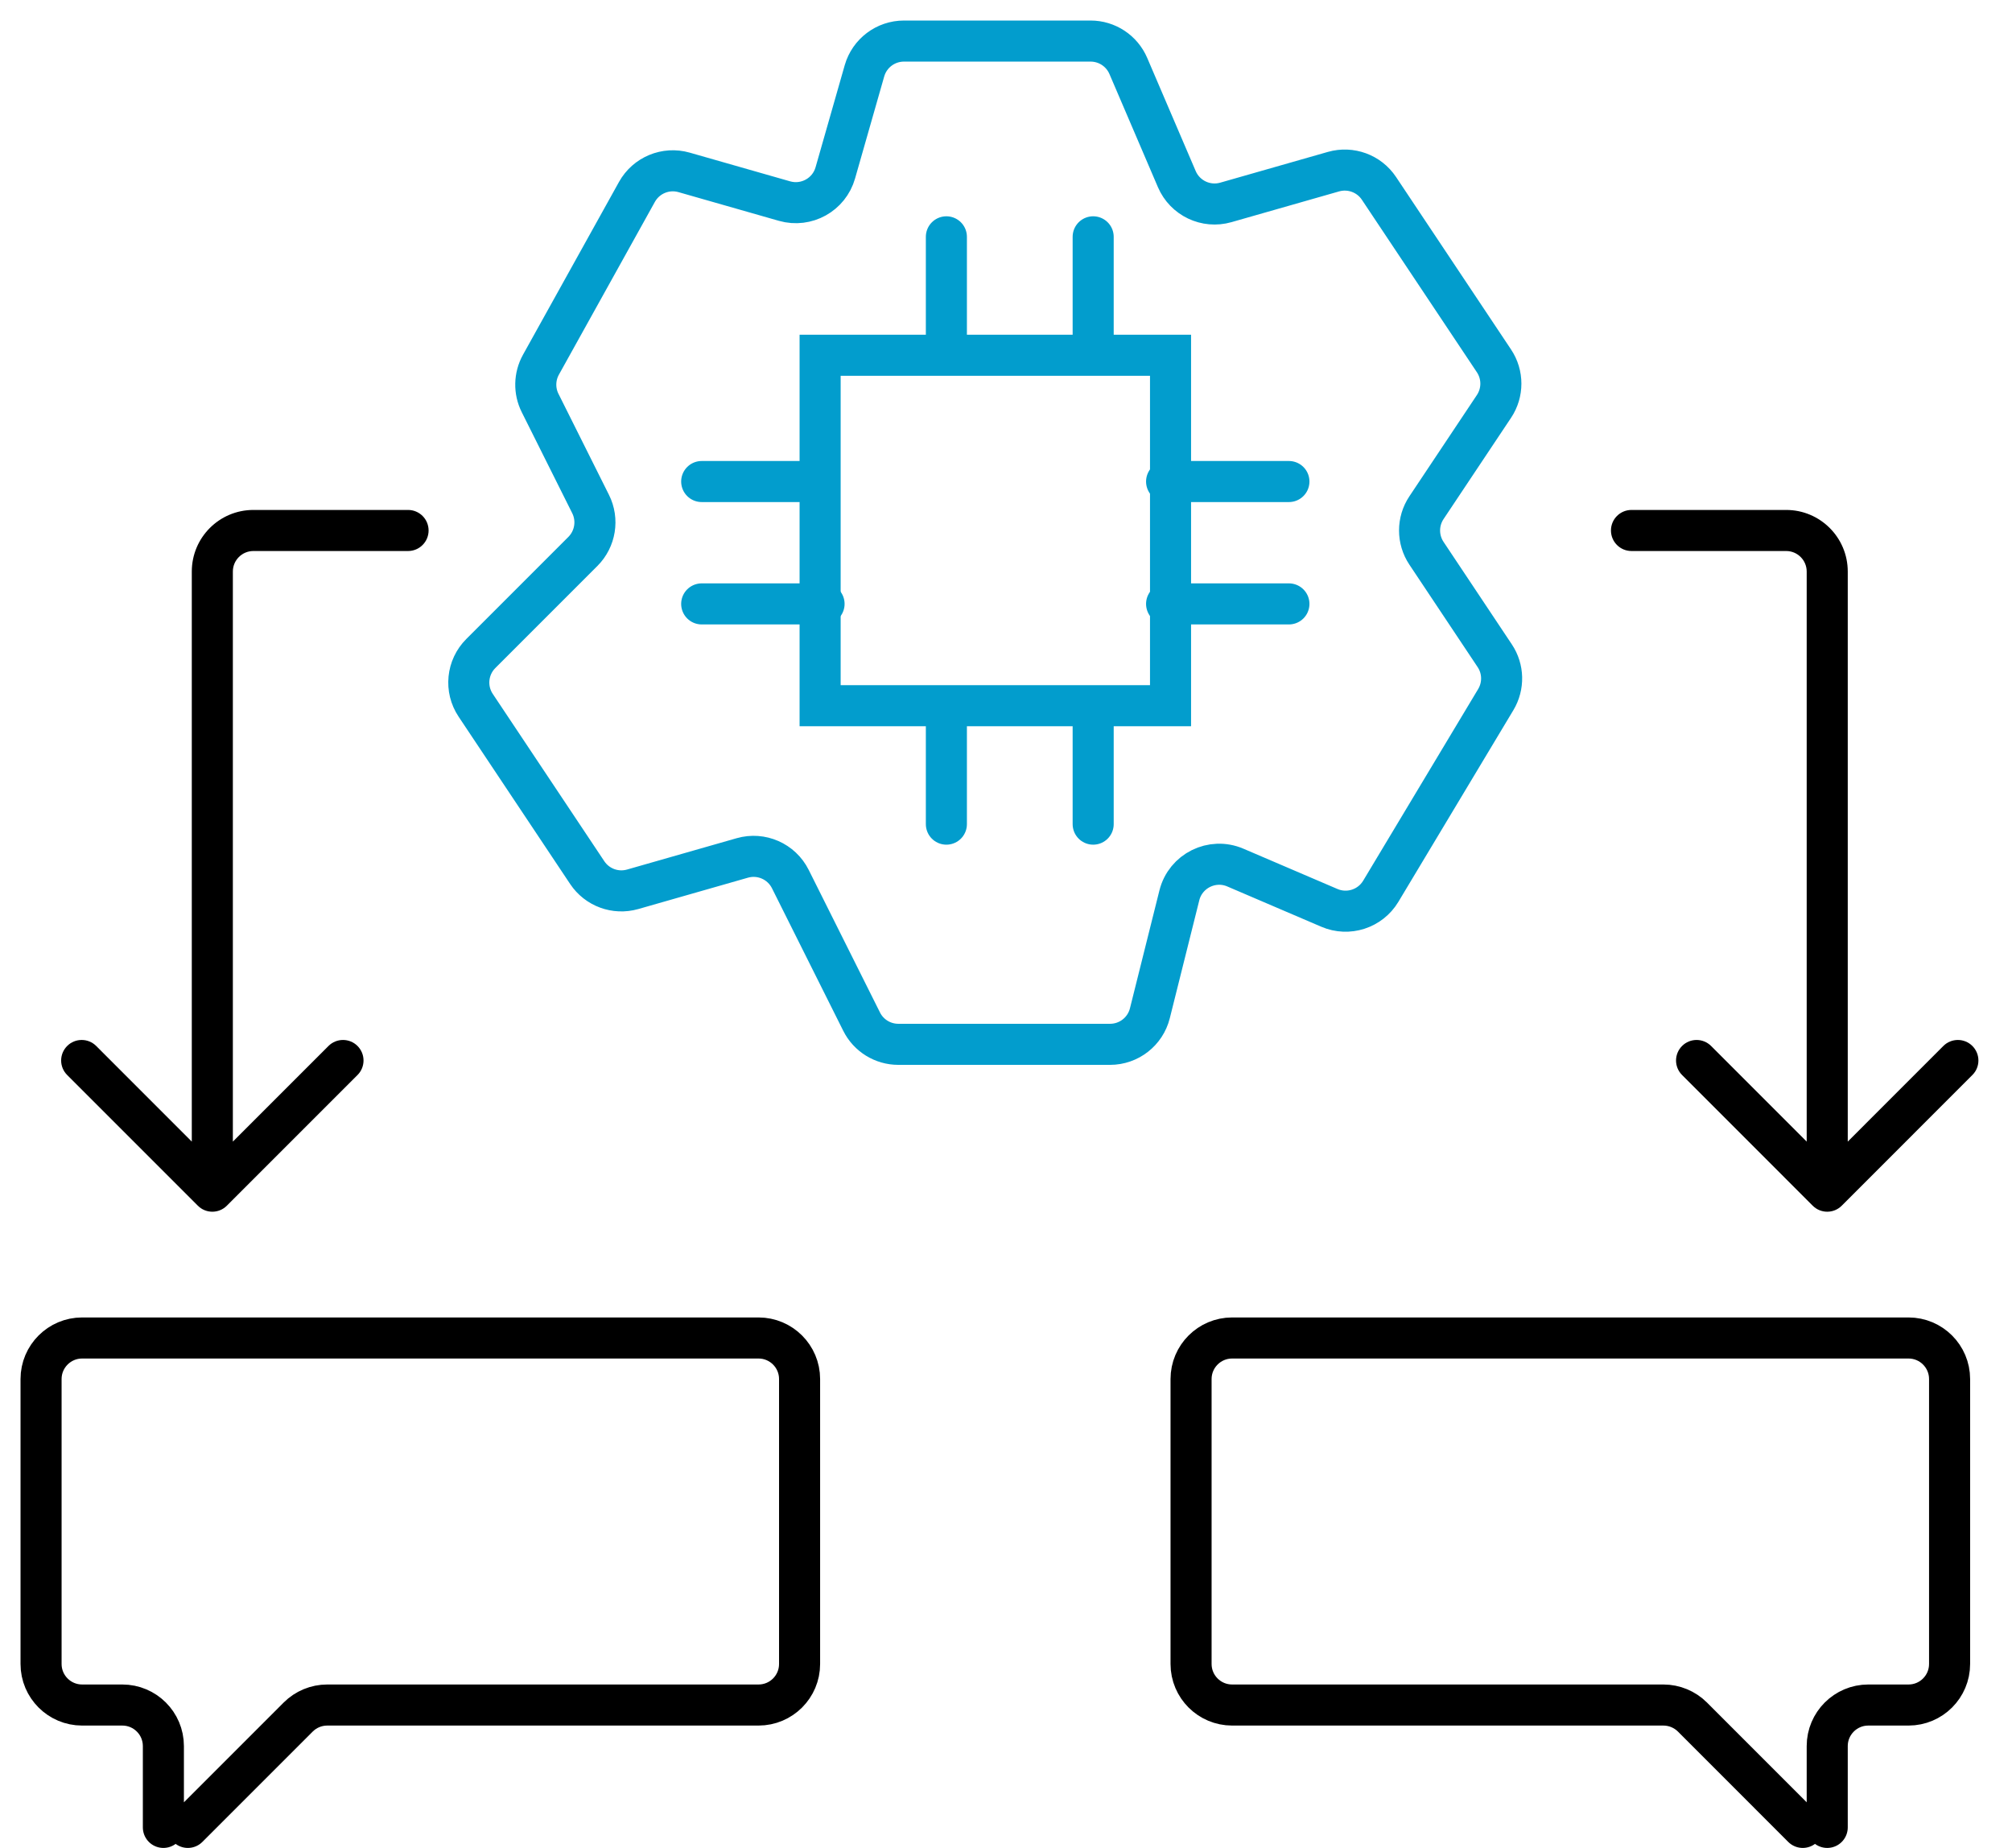 <svg width="49" height="45" viewBox="0 0 49 45" fill="none" xmlns="http://www.w3.org/2000/svg">
<path d="M23.048 5.767V8.151" stroke="#029DCD" stroke-linecap="round" stroke-linejoin="round"/>
<path d="M23.048 17.685V20.069" stroke="#029DCD" stroke-linecap="round" stroke-linejoin="round"/>
<path d="M26.623 5.767V8.151" stroke="#029DCD" stroke-linecap="round" stroke-linejoin="round"/>
<path d="M26.623 17.685V20.069" stroke="#029DCD" stroke-linecap="round" stroke-linejoin="round"/>
<path d="M19.473 11.726L17.089 11.726" stroke="#029DCD" stroke-linecap="round" stroke-linejoin="round"/>
<path d="M9.938 13.418C10.214 13.418 10.438 13.194 10.438 12.918C10.438 12.642 10.214 12.418 9.938 12.418V13.418ZM4.818 29.36C5.013 29.556 5.33 29.556 5.525 29.36L8.707 26.178C8.902 25.983 8.902 25.667 8.707 25.471C8.512 25.276 8.195 25.276 8 25.471L5.171 28.3L2.343 25.471C2.148 25.276 1.831 25.276 1.636 25.471C1.44 25.667 1.44 25.983 1.636 26.178L4.818 29.36ZM9.938 12.418H6.171V13.418H9.938V12.418ZM4.671 13.918V29.007H5.671V13.918H4.671ZM6.171 12.418C5.343 12.418 4.671 13.089 4.671 13.918H5.671C5.671 13.642 5.895 13.418 6.171 13.418V12.418Z" fill="black"/>
<path d="M39.733 13.418C39.457 13.418 39.233 13.194 39.233 12.918C39.233 12.642 39.457 12.418 39.733 12.418V13.418ZM44.854 29.36C44.658 29.556 44.342 29.556 44.146 29.36L40.965 26.178C40.769 25.983 40.769 25.667 40.965 25.471C41.16 25.276 41.476 25.276 41.672 25.471L44.5 28.3L47.328 25.471C47.524 25.276 47.84 25.276 48.035 25.471C48.231 25.667 48.231 25.983 48.035 26.178L44.854 29.36ZM39.733 12.418H43.5V13.418H39.733V12.418ZM45 13.918V29.007H44V13.918H45ZM43.5 12.418C44.328 12.418 45 13.089 45 13.918H44C44 13.642 43.776 13.418 43.5 13.418V12.418Z" fill="black"/>
<path d="M3.979 44.5V42.52C3.979 41.968 3.532 41.52 2.979 41.52H2C1.448 41.52 1 41.073 1 40.52V33.582C1 33.03 1.448 32.582 2 32.582H18.473C19.025 32.582 19.473 33.03 19.473 33.582V40.52C19.473 41.073 19.025 41.52 18.473 41.52H7.969C7.704 41.52 7.449 41.626 7.262 41.813L4.575 44.5" stroke="black" stroke-linecap="round" stroke-linejoin="round"/>
<path d="M44.5 44.5V42.52C44.5 41.968 44.948 41.52 45.5 41.52H46.48C47.032 41.52 47.48 41.073 47.48 40.52V33.582C47.48 33.03 47.032 32.582 46.48 32.582H30.007C29.455 32.582 29.007 33.03 29.007 33.582V40.52C29.007 41.073 29.455 41.52 30.007 41.52H40.51C40.776 41.52 41.03 41.626 41.218 41.813L43.904 44.5" stroke="black" stroke-linecap="round" stroke-linejoin="round"/>
<path d="M31.39 14.706L28.411 14.706" stroke="#029DCD" stroke-linecap="round" stroke-linejoin="round"/>
<path d="M31.39 11.726L28.411 11.726" stroke="#029DCD" stroke-linecap="round" stroke-linejoin="round"/>
<path d="M20.069 14.706L17.089 14.706" stroke="#029DCD" stroke-linecap="round" stroke-linejoin="round"/>
<path d="M21.053 1.725L20.343 4.21C20.192 4.741 19.638 5.048 19.107 4.897L16.661 4.198C16.214 4.07 15.738 4.267 15.512 4.673L13.174 8.881C13.014 9.17 13.006 9.519 13.154 9.814L14.383 12.273C14.576 12.658 14.5 13.123 14.196 13.428L11.71 15.914C11.373 16.25 11.32 16.779 11.585 17.175L14.301 21.249C14.542 21.611 14.989 21.775 15.407 21.656L18.079 20.892C18.541 20.76 19.033 20.976 19.248 21.407L20.984 24.879C21.153 25.218 21.5 25.431 21.878 25.431H27.034C27.493 25.431 27.893 25.119 28.004 24.674L28.722 21.803C28.871 21.206 29.52 20.884 30.086 21.127L32.376 22.108C32.835 22.305 33.37 22.132 33.627 21.704L36.428 17.036C36.627 16.704 36.617 16.288 36.402 15.967L34.74 13.473C34.516 13.137 34.516 12.699 34.74 12.363L36.384 9.897C36.608 9.561 36.608 9.124 36.384 8.788L33.583 4.587C33.342 4.225 32.894 4.061 32.476 4.18L29.854 4.929C29.37 5.068 28.858 4.824 28.66 4.362L27.479 1.606C27.321 1.238 26.96 1 26.56 1H22.015C21.568 1 21.176 1.296 21.053 1.725Z" stroke="#029DCD"/>
<rect x="19.973" y="8.651" width="8.534" height="8.534" stroke="#029DCD"/>
</svg>
